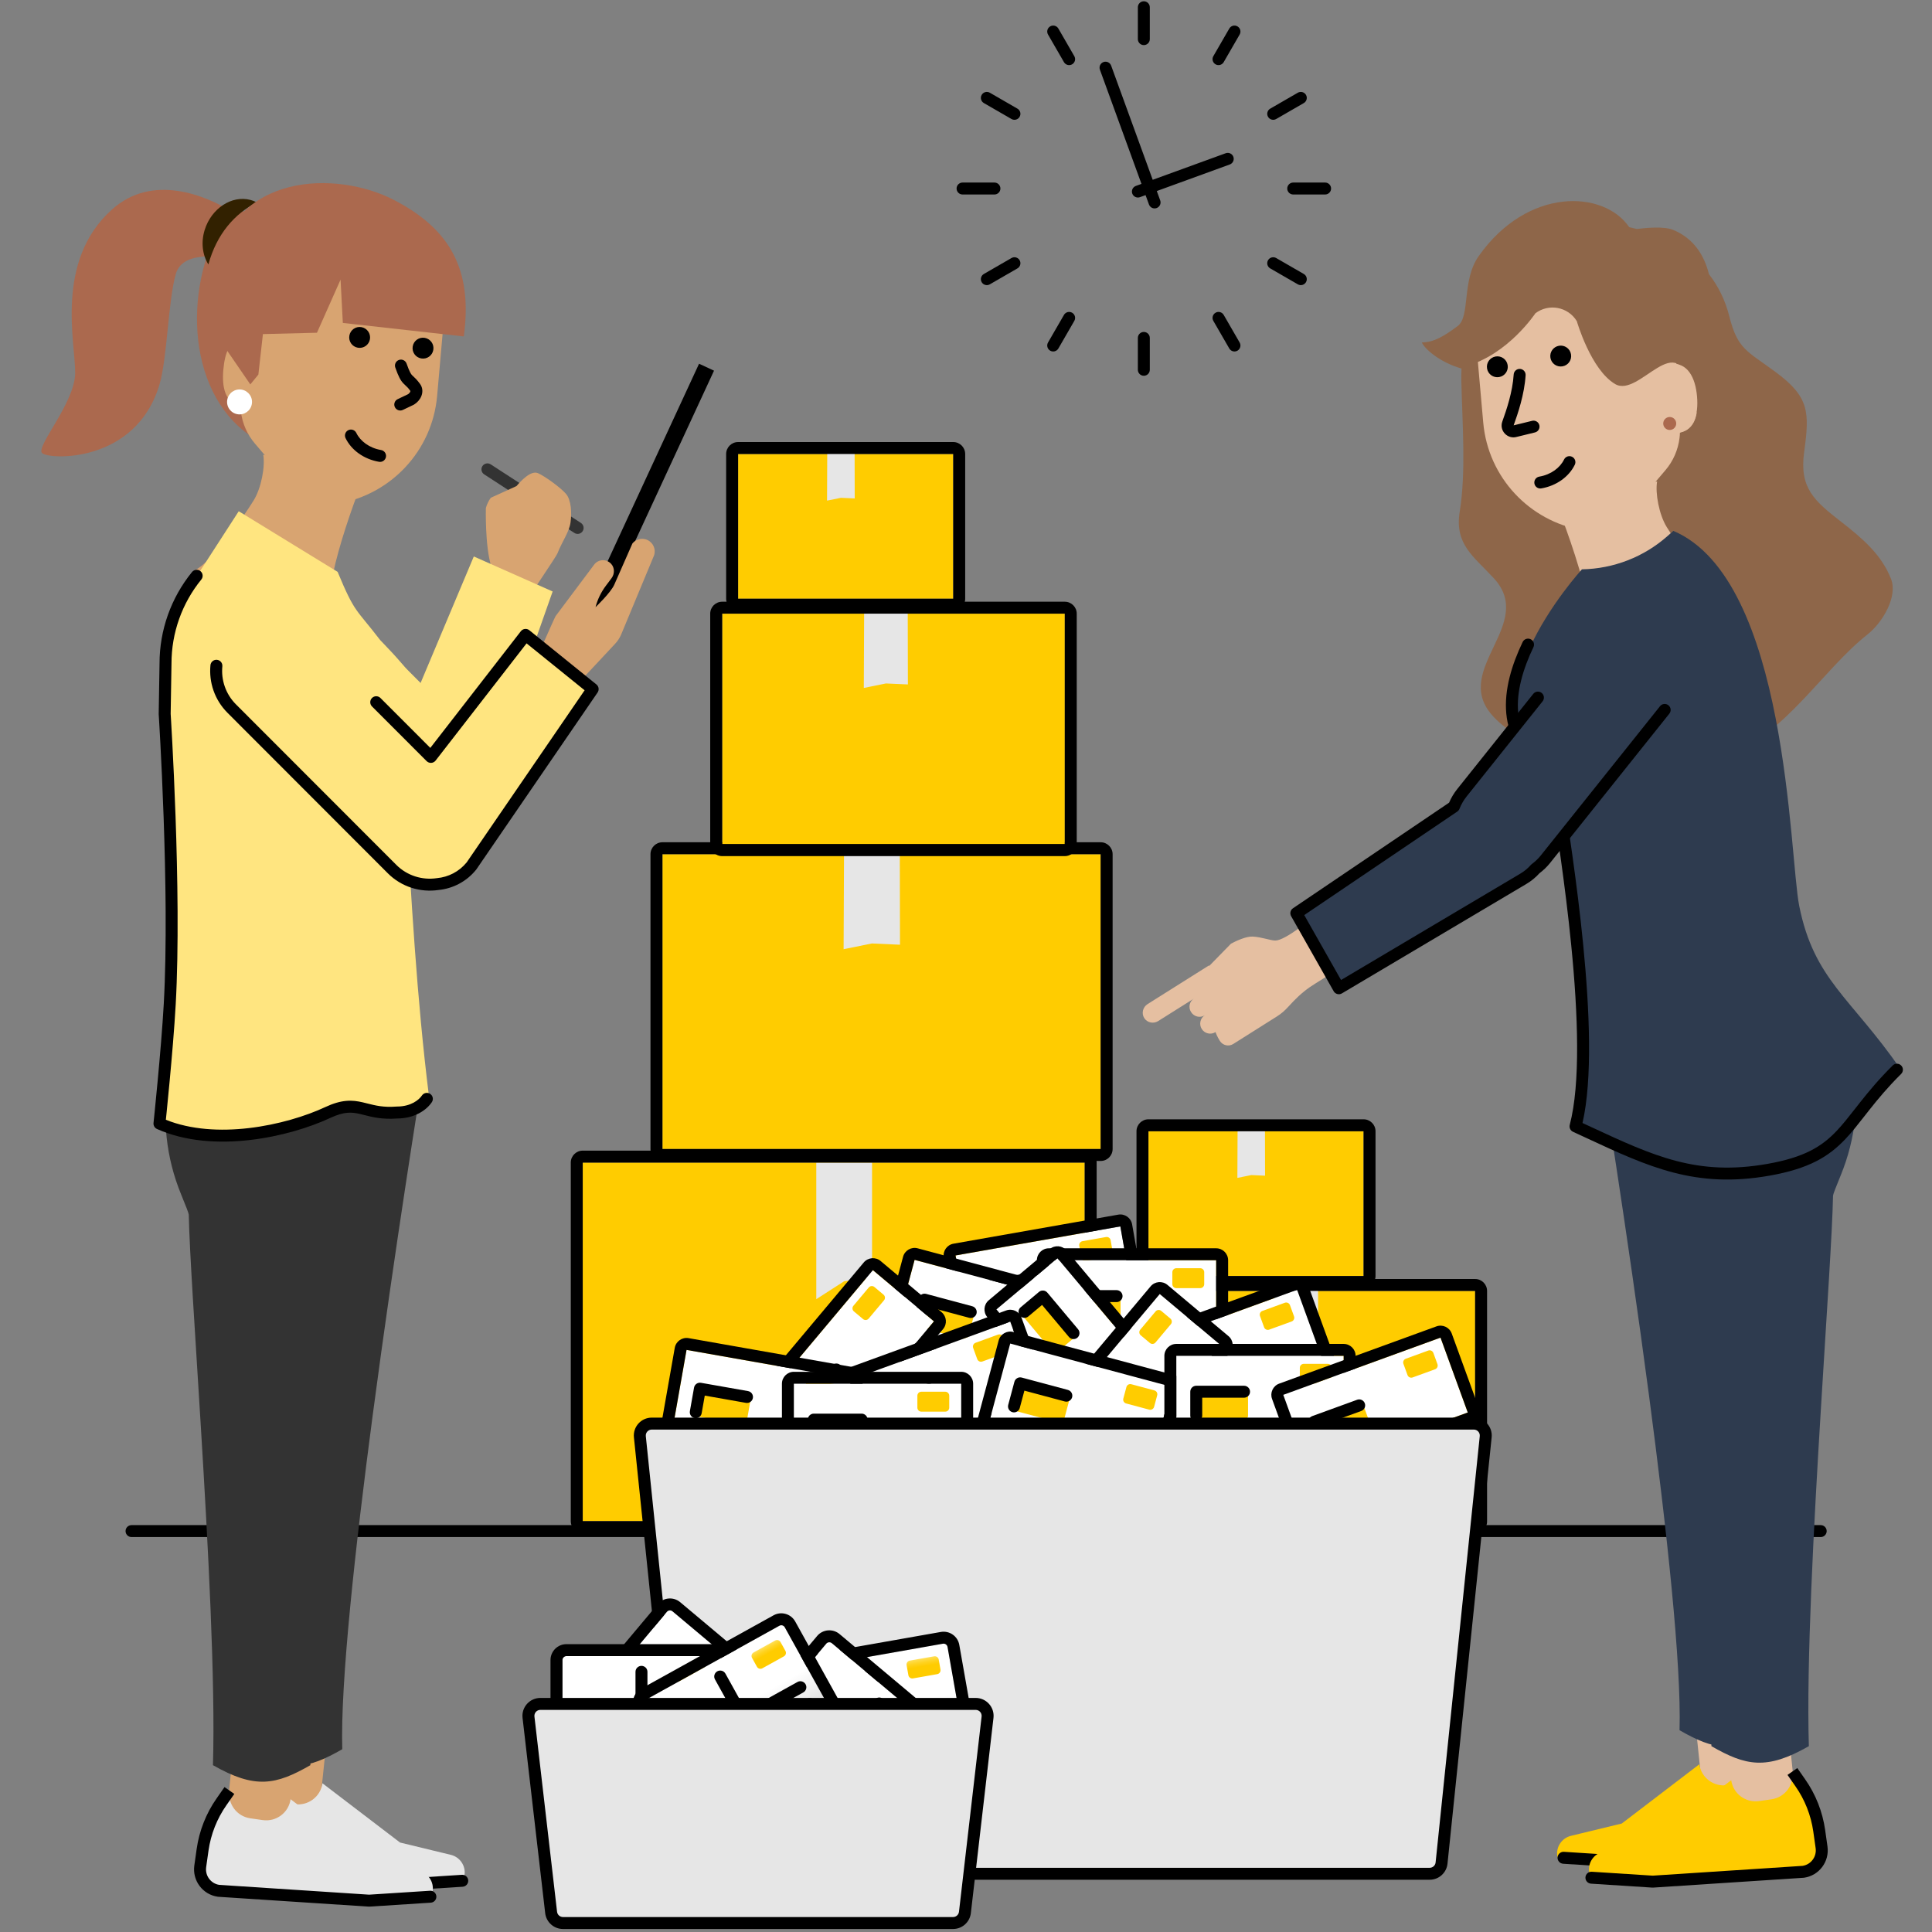 <svg width="451" height="451" viewBox="0 0 451 451" fill="none" xmlns="http://www.w3.org/2000/svg">
<rect x="0" y="0" width="451" height="451" fill="#808080" stroke="none"/>
<path fill-rule="evenodd" clip-rule="evenodd" d="M29.311 357.413C29.311 356.642 29.936 356.018 30.706 356.018H425.02C425.791 356.018 426.415 356.642 426.415 357.413C426.415 358.183 425.791 358.808 425.02 358.808H30.706C29.936 358.808 29.311 358.183 29.311 357.413Z" fill="black"/>
<path d="M136.031 271.391H253.209V355.089H136.031L136.031 271.391Z" fill="#FFCC00"/>
<path d="M203.57 271.424H190.55V303.277L197.06 299.086L203.57 298.248V271.424Z" fill="#E6E6E6"/>
<path fill-rule="evenodd" clip-rule="evenodd" d="M133.241 271.39C133.241 269.849 134.49 268.6 136.03 268.6H253.209C254.75 268.6 255.999 269.849 255.999 271.39V355.088C255.999 356.629 254.75 357.878 253.209 357.878H136.03C134.49 357.878 133.241 356.629 133.241 355.088L133.241 271.39ZM136.03 271.39L136.03 355.088H253.209V271.39H136.03Z" fill="black"/>
<path d="M154.637 199.404L256.935 199.404V268.223H154.637V199.404Z" fill="#FFCC00"/>
<path d="M210.045 199.145H197.025L196.928 221.58L203.535 220.241L210.094 220.531L210.045 199.145Z" fill="#E6E6E6"/>
<path fill-rule="evenodd" clip-rule="evenodd" d="M151.847 199.405C151.847 197.864 153.096 196.615 154.637 196.615L256.935 196.615C258.476 196.615 259.725 197.864 259.725 199.405V268.224C259.725 269.765 258.476 271.014 256.935 271.014H154.637C153.096 271.014 151.847 269.765 151.847 268.224L151.847 199.405ZM154.637 199.405V268.224H256.935V199.405L154.637 199.405Z" fill="black"/>
<path d="M268.088 264.076H318.308V297.86H268.088V264.076Z" fill="#FFCC00"/>
<path d="M295.288 263.949H288.897L288.849 274.963L292.093 274.306L295.312 274.448L295.288 263.949Z" fill="#E6E6E6"/>
<path fill-rule="evenodd" clip-rule="evenodd" d="M265.299 264.077C265.299 262.536 266.548 261.287 268.088 261.287H318.308C319.849 261.287 321.098 262.536 321.098 264.077V297.861C321.098 299.402 319.849 300.651 318.308 300.651H268.088C266.548 300.651 265.299 299.402 265.299 297.861V264.077ZM268.088 264.077V297.861H318.308V264.077H268.088Z" fill="black"/>
<path d="M172.3 105.979L222.519 105.979V139.762H172.3V105.979Z" fill="#FFCC00"/>
<path d="M199.5 105.852H193.108L193.061 116.865L196.304 116.208L199.524 116.35L199.5 105.852Z" fill="#E6E6E6"/>
<path fill-rule="evenodd" clip-rule="evenodd" d="M169.51 105.979C169.51 104.439 170.759 103.189 172.3 103.189L222.519 103.189C224.06 103.189 225.309 104.439 225.309 105.979V139.763C225.309 141.304 224.06 142.553 222.519 142.553H172.3C170.759 142.553 169.51 141.304 169.51 139.763V105.979ZM172.3 105.979V139.763H222.519V105.979L172.3 105.979Z" fill="black"/>
<path d="M264.369 301.355H344.348V355.159H264.369V301.355Z" fill="#FFCC00"/>
<path d="M307.688 301.15H297.509L297.432 318.691L302.598 317.644L307.726 317.87L307.688 301.15Z" fill="#E6E6E6"/>
<path fill-rule="evenodd" clip-rule="evenodd" d="M261.579 301.354C261.579 299.814 262.828 298.564 264.369 298.564H344.347C345.888 298.564 347.137 299.814 347.137 301.354V355.158C347.137 356.699 345.888 357.948 344.347 357.948H264.369C262.828 357.948 261.579 356.699 261.579 355.158V301.354ZM264.369 301.354V355.158H344.347V301.354H264.369Z" fill="black"/>
<path d="M168.58 143.254L248.559 143.254V197.058H168.58V143.254Z" fill="#FFCC00"/>
<path d="M211.899 143.051H201.72L201.644 160.591L206.81 159.545L211.937 159.771L211.899 143.051Z" fill="#E6E6E6"/>
<path fill-rule="evenodd" clip-rule="evenodd" d="M165.79 143.255C165.79 141.714 167.039 140.465 168.58 140.465L248.559 140.465C250.1 140.465 251.349 141.714 251.349 143.255V197.059C251.349 198.6 250.1 199.849 248.559 199.849H168.58C167.039 199.849 165.79 198.6 165.79 197.059V143.255ZM168.58 143.255V197.059H248.559V143.255L168.58 143.255Z" fill="black"/>
<path d="M223.062 293.072L261.528 286.29L264.758 304.607L226.292 311.389L223.062 293.072Z" fill="white"/>
<path d="M251.938 290.814C251.848 290.308 252.186 289.826 252.692 289.737L258.187 288.768C258.693 288.679 259.175 289.017 259.264 289.522L259.749 292.27C259.838 292.776 259.5 293.258 258.995 293.347L253.499 294.316C252.994 294.405 252.511 294.068 252.422 293.562L251.938 290.814Z" fill="#FFCC00"/>
<path d="M229.256 301.424C229.167 300.918 229.505 300.436 230.01 300.346L240.085 298.57C240.591 298.481 241.073 298.818 241.162 299.324L241.97 303.904C242.059 304.409 241.721 304.892 241.215 304.981L231.141 306.757C230.635 306.847 230.153 306.509 230.063 306.003L229.256 301.424Z" fill="#FFCC00"/>
<path fill-rule="evenodd" clip-rule="evenodd" d="M227.721 300.749C227.587 299.99 228.094 299.267 228.852 299.133L239.843 297.195C240.601 297.061 241.325 297.568 241.459 298.326C241.592 299.085 241.086 299.809 240.327 299.942L230.71 301.638L231.437 305.759C231.571 306.518 231.064 307.242 230.306 307.375C229.547 307.509 228.823 307.003 228.69 306.244L227.721 300.749Z" fill="black"/>
<path fill-rule="evenodd" clip-rule="evenodd" d="M220.314 293.556C220.047 292.039 221.06 290.592 222.578 290.324L261.044 283.542C262.561 283.274 264.008 284.287 264.276 285.805L267.505 304.122C267.773 305.639 266.76 307.086 265.242 307.354L226.776 314.136C225.259 314.404 223.812 313.391 223.544 311.873L220.314 293.556ZM223.062 293.072L226.292 311.389L264.758 304.606L261.528 286.289L223.062 293.072Z" fill="black"/>
<path d="M244.839 294.188H283.898V312.787H244.839V294.188Z" fill="white"/>
<path d="M273.668 296.979C273.668 296.465 274.084 296.049 274.598 296.049H280.178C280.691 296.049 281.108 296.465 281.108 296.979V299.769C281.108 300.282 280.691 300.699 280.178 300.699H274.598C274.084 300.699 273.668 300.282 273.668 299.769L273.668 296.979Z" fill="#FFCC00"/>
<path d="M249.488 303.489C249.488 302.975 249.904 302.559 250.418 302.559H260.648C261.161 302.559 261.578 302.975 261.578 303.489V308.139C261.578 308.652 261.161 309.068 260.648 309.068H250.418C249.904 309.068 249.488 308.652 249.488 308.139L249.488 303.489Z" fill="#FFCC00"/>
<path fill-rule="evenodd" clip-rule="evenodd" d="M248.093 302.559C248.093 301.789 248.718 301.164 249.488 301.164H260.648C261.418 301.164 262.043 301.789 262.043 302.559C262.043 303.329 261.418 303.954 260.648 303.954H250.883V308.139C250.883 308.909 250.258 309.534 249.488 309.534C248.718 309.534 248.093 308.909 248.093 308.139V302.559Z" fill="black"/>
<path fill-rule="evenodd" clip-rule="evenodd" d="M242.049 294.188C242.049 292.648 243.298 291.398 244.839 291.398H283.898C285.439 291.398 286.688 292.648 286.688 294.188V312.788C286.688 314.329 285.439 315.578 283.898 315.578H244.839C243.298 315.578 242.049 314.329 242.049 312.788V294.188ZM244.839 294.188V312.788H283.898V294.188H244.839Z" fill="black"/>
<path d="M213.502 294.1L251.231 304.209L246.417 322.175L208.688 312.066L213.502 294.1Z" fill="white"/>
<path d="M240.627 304.256C240.76 303.76 241.27 303.465 241.766 303.598L247.156 305.042C247.652 305.175 247.946 305.685 247.813 306.181L247.091 308.876C246.958 309.372 246.448 309.667 245.952 309.534L240.563 308.09C240.066 307.957 239.772 307.447 239.905 306.951L240.627 304.256Z" fill="#FFCC00"/>
<path d="M215.586 304.287C215.719 303.791 216.229 303.496 216.725 303.629L226.607 306.277C227.103 306.41 227.397 306.92 227.264 307.416L226.061 311.908C225.928 312.404 225.418 312.698 224.922 312.565L215.041 309.917C214.544 309.785 214.25 309.275 214.383 308.778L215.586 304.287Z" fill="#FFCC00"/>
<path fill-rule="evenodd" clip-rule="evenodd" d="M214.48 303.027C214.679 302.283 215.444 301.841 216.188 302.041L226.968 304.929C227.712 305.129 228.154 305.893 227.954 306.638C227.755 307.382 226.99 307.823 226.246 307.624L216.814 305.097L215.731 309.139C215.531 309.883 214.766 310.325 214.022 310.125C213.278 309.926 212.836 309.161 213.036 308.417L214.48 303.027Z" fill="black"/>
<path fill-rule="evenodd" clip-rule="evenodd" d="M210.808 293.378C211.206 291.89 212.736 291.007 214.224 291.406L251.953 301.515C253.441 301.914 254.325 303.444 253.926 304.932L249.112 322.898C248.713 324.386 247.183 325.27 245.695 324.871L207.966 314.761C206.478 314.363 205.595 312.833 205.994 311.344L210.808 293.378ZM213.502 294.101L208.688 312.067L246.417 322.176L251.231 304.21L213.502 294.101Z" fill="black"/>
<path d="M178.663 326.42L203.769 296.499L218.018 308.454L192.911 338.376L178.663 326.42Z" fill="white"/>
<path d="M199.331 306.129C198.937 305.799 198.886 305.212 199.216 304.819L202.803 300.544C203.133 300.151 203.719 300.1 204.113 300.43L206.25 302.223C206.644 302.553 206.695 303.14 206.365 303.533L202.778 307.808C202.448 308.201 201.861 308.253 201.468 307.922L199.331 306.129Z" fill="#FFCC00"/>
<path d="M188.775 328.836C188.382 328.506 188.33 327.919 188.661 327.526L195.236 319.689C195.566 319.296 196.153 319.245 196.546 319.575L200.108 322.564C200.502 322.894 200.553 323.48 200.223 323.874L193.647 331.71C193.317 332.104 192.731 332.155 192.337 331.825L188.775 328.836Z" fill="#FFCC00"/>
<path fill-rule="evenodd" clip-rule="evenodd" d="M187.166 329.307C186.576 328.812 186.499 327.932 186.994 327.342L194.167 318.793C194.663 318.202 195.543 318.125 196.133 318.621C196.723 319.116 196.8 319.996 196.305 320.586L190.028 328.066L193.234 330.756C193.824 331.252 193.901 332.131 193.406 332.722C192.911 333.312 192.031 333.389 191.44 332.894L187.166 329.307Z" fill="black"/>
<path fill-rule="evenodd" clip-rule="evenodd" d="M176.869 328.557C175.689 327.567 175.535 325.807 176.525 324.626L201.632 294.705C202.623 293.525 204.382 293.371 205.563 294.361L219.811 306.317C220.991 307.307 221.145 309.067 220.155 310.248L195.048 340.169C194.058 341.349 192.298 341.503 191.117 340.513L176.869 328.557ZM178.663 326.42L192.911 338.375L218.018 308.454L203.769 296.499L178.663 326.42Z" fill="black"/>
<path d="M246.85 293.709L271.957 323.63L257.709 335.586L232.602 305.665L246.85 293.709Z" fill="white"/>
<path d="M263.244 317.588C263.638 317.258 264.224 317.309 264.554 317.703L268.141 321.977C268.471 322.371 268.42 322.957 268.027 323.287L265.889 325.081C265.496 325.411 264.909 325.359 264.579 324.966L260.992 320.692C260.662 320.298 260.714 319.712 261.107 319.381L263.244 317.588Z" fill="#FFCC00"/>
<path d="M242.715 303.25C243.108 302.92 243.695 302.971 244.025 303.365L250.6 311.201C250.931 311.595 250.879 312.181 250.486 312.511L246.924 315.5C246.53 315.831 245.944 315.779 245.614 315.386L239.038 307.549C238.708 307.156 238.759 306.569 239.153 306.239L242.715 303.25Z" fill="#FFCC00"/>
<path fill-rule="evenodd" clip-rule="evenodd" d="M242.531 301.584C243.121 301.089 244.001 301.166 244.496 301.756L251.669 310.305C252.164 310.895 252.087 311.775 251.497 312.27C250.907 312.766 250.027 312.689 249.532 312.098L243.255 304.618L240.049 307.308C239.459 307.803 238.579 307.726 238.084 307.136C237.589 306.546 237.666 305.666 238.256 305.171L242.531 301.584Z" fill="black"/>
<path fill-rule="evenodd" clip-rule="evenodd" d="M245.057 291.573C246.237 290.582 247.997 290.736 248.988 291.917L274.094 321.838C275.085 323.018 274.931 324.778 273.751 325.768L259.502 337.724C258.322 338.714 256.562 338.56 255.572 337.38L230.465 307.459C229.474 306.279 229.628 304.519 230.809 303.528L245.057 291.573ZM246.85 293.71L232.602 305.666L257.709 335.587L271.957 323.631L246.85 293.71Z" fill="black"/>
<path d="M199.127 321.889L235.831 308.53L242.192 326.008L205.488 339.367L199.127 321.889Z" fill="white"/>
<path d="M227.171 314.649C226.996 314.167 227.245 313.633 227.727 313.457L232.971 311.549C233.453 311.373 233.987 311.622 234.163 312.105L235.117 314.726C235.293 315.209 235.044 315.743 234.561 315.918L229.318 317.827C228.835 318.002 228.301 317.754 228.126 317.271L227.171 314.649Z" fill="#FFCC00"/>
<path d="M206.676 329.036C206.501 328.553 206.749 328.02 207.232 327.844L216.845 324.345C217.328 324.17 217.861 324.418 218.037 324.901L219.627 329.271C219.803 329.753 219.554 330.287 219.072 330.463L209.459 333.961C208.976 334.137 208.442 333.888 208.267 333.406L206.676 329.036Z" fill="#FFCC00"/>
<path fill-rule="evenodd" clip-rule="evenodd" d="M205.048 328.639C204.784 327.915 205.157 327.115 205.881 326.851L216.368 323.034C217.092 322.771 217.893 323.144 218.156 323.868C218.42 324.592 218.046 325.392 217.322 325.656L208.146 328.996L209.578 332.928C209.841 333.652 209.468 334.453 208.744 334.716C208.02 334.98 207.219 334.606 206.956 333.882L205.048 328.639Z" fill="black"/>
<path fill-rule="evenodd" clip-rule="evenodd" d="M196.505 322.842C195.978 321.394 196.725 319.793 198.172 319.266L234.876 305.907C236.324 305.38 237.925 306.127 238.452 307.575L244.814 325.053C245.341 326.501 244.594 328.102 243.146 328.629L206.442 341.988C204.994 342.515 203.393 341.768 202.866 340.32L196.505 322.842ZM199.127 321.888L205.488 339.366L242.192 326.007L235.831 308.529L199.127 321.888Z" fill="black"/>
<path d="M266.086 314.449L302.79 301.09L309.151 318.568L272.447 331.927L266.086 314.449Z" fill="white"/>
<path d="M294.13 307.21C293.955 306.727 294.204 306.194 294.686 306.018L299.93 304.109C300.412 303.934 300.946 304.183 301.122 304.665L302.076 307.287C302.251 307.77 302.003 308.303 301.52 308.479L296.277 310.387C295.794 310.563 295.26 310.314 295.085 309.832L294.13 307.21Z" fill="#FFCC00"/>
<path d="M273.635 321.597C273.46 321.114 273.708 320.58 274.191 320.405L283.804 316.906C284.287 316.73 284.82 316.979 284.996 317.462L286.586 321.831C286.762 322.314 286.513 322.847 286.031 323.023L276.418 326.522C275.935 326.698 275.401 326.449 275.226 325.966L273.635 321.597Z" fill="#FFCC00"/>
<path fill-rule="evenodd" clip-rule="evenodd" d="M272.007 321.201C271.743 320.478 272.116 319.677 272.84 319.414L283.327 315.597C284.051 315.333 284.852 315.706 285.115 316.43C285.379 317.154 285.005 317.955 284.281 318.218L275.105 321.558L276.537 325.491C276.8 326.215 276.427 327.015 275.703 327.279C274.979 327.542 274.178 327.169 273.915 326.445L272.007 321.201Z" fill="black"/>
<path fill-rule="evenodd" clip-rule="evenodd" d="M263.464 315.403C262.937 313.955 263.684 312.354 265.132 311.827L301.835 298.468C303.283 297.941 304.884 298.687 305.411 300.135L311.773 317.613C312.3 319.061 311.553 320.662 310.105 321.189L273.401 334.548C271.954 335.075 270.353 334.329 269.826 332.881L263.464 315.403ZM266.086 314.449L272.447 331.927L309.151 318.568L302.79 301.09L266.086 314.449Z" fill="black"/>
<path d="M245.621 332L270.728 302.079L284.977 314.034L259.87 343.956L245.621 332Z" fill="white"/>
<path d="M266.289 311.709C265.896 311.379 265.845 310.792 266.175 310.399L269.762 306.124C270.092 305.731 270.678 305.68 271.072 306.01L273.209 307.803C273.602 308.133 273.654 308.72 273.324 309.113L269.737 313.388C269.407 313.781 268.82 313.833 268.427 313.502L266.289 311.709Z" fill="#FFCC00"/>
<path d="M255.734 334.416C255.341 334.086 255.289 333.499 255.619 333.106L262.195 325.269C262.525 324.876 263.112 324.825 263.505 325.155L267.067 328.144C267.461 328.474 267.512 329.06 267.182 329.454L260.606 337.29C260.276 337.684 259.69 337.735 259.296 337.405L255.734 334.416Z" fill="#FFCC00"/>
<path fill-rule="evenodd" clip-rule="evenodd" d="M254.125 334.887C253.535 334.392 253.458 333.512 253.953 332.922L261.126 324.373C261.622 323.783 262.502 323.706 263.092 324.201C263.682 324.696 263.759 325.576 263.264 326.166L256.987 333.646L260.193 336.336C260.783 336.832 260.86 337.711 260.365 338.302C259.869 338.892 258.99 338.969 258.399 338.474L254.125 334.887Z" fill="black"/>
<path fill-rule="evenodd" clip-rule="evenodd" d="M243.828 334.137C242.648 333.147 242.494 331.387 243.484 330.207L268.591 300.285C269.582 299.105 271.341 298.951 272.522 299.941L286.77 311.897C287.95 312.888 288.104 314.647 287.114 315.828L262.007 345.749C261.016 346.929 259.257 347.083 258.076 346.093L243.828 334.137ZM245.621 332L259.87 343.956L284.977 314.034L270.728 302.079L245.621 332Z" fill="black"/>
<path d="M160.263 315.119L198.729 321.902L195.499 340.219L157.033 333.436L160.263 315.119Z" fill="white"/>
<path d="M188.169 322.873C188.258 322.367 188.741 322.029 189.246 322.119L194.742 323.087C195.247 323.177 195.585 323.659 195.496 324.165L195.011 326.912C194.922 327.418 194.44 327.756 193.934 327.667L188.439 326.698C187.933 326.609 187.595 326.126 187.685 325.62L188.169 322.873Z" fill="#FFCC00"/>
<path d="M163.227 325.086C163.316 324.58 163.798 324.242 164.304 324.331L174.378 326.108C174.884 326.197 175.222 326.679 175.133 327.185L174.325 331.764C174.236 332.27 173.754 332.608 173.248 332.519L163.173 330.742C162.668 330.653 162.33 330.171 162.419 329.665L163.227 325.086Z" fill="#FFCC00"/>
<path fill-rule="evenodd" clip-rule="evenodd" d="M162.014 323.927C162.148 323.168 162.872 322.661 163.63 322.795L174.621 324.733C175.379 324.867 175.886 325.59 175.752 326.349C175.618 327.108 174.895 327.614 174.136 327.48L164.52 325.785L163.793 329.906C163.659 330.665 162.936 331.171 162.177 331.038C161.418 330.904 160.912 330.18 161.045 329.422L162.014 323.927Z" fill="black"/>
<path fill-rule="evenodd" clip-rule="evenodd" d="M157.515 314.634C157.783 313.117 159.23 312.104 160.747 312.371L199.213 319.154C200.731 319.421 201.744 320.868 201.476 322.386L198.246 340.703C197.979 342.22 196.532 343.234 195.014 342.966L156.548 336.183C155.031 335.916 154.018 334.469 154.285 332.951L157.515 314.634ZM160.263 315.119L157.033 333.436L195.499 340.218L198.729 321.901L160.263 315.119Z" fill="black"/>
<path d="M235.822 313.631L273.55 323.74L268.736 341.706L231.008 331.597L235.822 313.631Z" fill="white"/>
<path d="M262.947 323.787C263.079 323.291 263.589 322.996 264.086 323.129L269.475 324.574C269.971 324.706 270.266 325.216 270.133 325.713L269.411 328.407C269.278 328.904 268.768 329.198 268.272 329.065L262.882 327.621C262.386 327.488 262.092 326.978 262.224 326.482L262.947 323.787Z" fill="#FFCC00"/>
<path d="M237.906 323.818C238.039 323.322 238.549 323.028 239.045 323.161L248.926 325.808C249.422 325.941 249.717 326.451 249.584 326.947L248.38 331.439C248.247 331.935 247.737 332.229 247.241 332.096L237.36 329.449C236.864 329.316 236.57 328.806 236.702 328.31L237.906 323.818Z" fill="#FFCC00"/>
<path fill-rule="evenodd" clip-rule="evenodd" d="M236.799 322.558C236.999 321.814 237.764 321.373 238.508 321.572L249.287 324.46C250.032 324.66 250.473 325.425 250.274 326.169C250.074 326.913 249.309 327.355 248.565 327.155L239.133 324.628L238.05 328.67C237.851 329.414 237.086 329.856 236.342 329.657C235.597 329.457 235.156 328.692 235.355 327.948L236.799 322.558Z" fill="black"/>
<path fill-rule="evenodd" clip-rule="evenodd" d="M233.127 312.91C233.526 311.421 235.056 310.538 236.544 310.937L274.273 321.046C275.761 321.445 276.644 322.975 276.245 324.463L271.431 342.429C271.033 343.918 269.503 344.801 268.014 344.402L230.286 334.293C228.798 333.894 227.914 332.364 228.313 330.876L233.127 312.91ZM235.822 313.632L231.008 331.598L268.736 341.707L273.55 323.741L235.822 313.632Z" fill="black"/>
<path d="M185.32 323.018H224.379V341.617H185.32V323.018Z" fill="white"/>
<path d="M214.149 325.809C214.149 325.295 214.565 324.879 215.079 324.879H220.659C221.172 324.879 221.589 325.295 221.589 325.809V328.599C221.589 329.112 221.172 329.529 220.659 329.529H215.079C214.565 329.529 214.149 329.112 214.149 328.599L214.149 325.809Z" fill="#FFCC00"/>
<path d="M189.969 332.319C189.969 331.805 190.386 331.389 190.899 331.389H201.129C201.643 331.389 202.059 331.805 202.059 332.319V336.969C202.059 337.482 201.643 337.899 201.129 337.899H190.899C190.386 337.899 189.969 337.482 189.969 336.969L189.969 332.319Z" fill="#FFCC00"/>
<path fill-rule="evenodd" clip-rule="evenodd" d="M188.574 331.389C188.574 330.619 189.199 329.994 189.969 329.994H201.129C201.9 329.994 202.524 330.619 202.524 331.389C202.524 332.16 201.9 332.784 201.129 332.784H191.364V336.969C191.364 337.739 190.74 338.364 189.969 338.364C189.199 338.364 188.574 337.739 188.574 336.969V331.389Z" fill="black"/>
<path fill-rule="evenodd" clip-rule="evenodd" d="M182.53 323.018C182.53 321.478 183.779 320.229 185.32 320.229H224.379C225.92 320.229 227.169 321.478 227.169 323.018V341.618C227.169 343.159 225.92 344.408 224.379 344.408H185.32C183.779 344.408 182.53 343.159 182.53 341.618V323.018ZM185.32 323.018V341.618H224.379V323.018H185.32Z" fill="black"/>
<path d="M274.598 316.508H313.658V335.108H274.598V316.508Z" fill="white"/>
<path d="M303.427 319.299C303.427 318.786 303.844 318.369 304.357 318.369H309.937C310.451 318.369 310.867 318.786 310.867 319.299V322.089C310.867 322.603 310.451 323.019 309.937 323.019H304.357C303.844 323.019 303.427 322.603 303.427 322.089L303.427 319.299Z" fill="#FFCC00"/>
<path d="M279.248 325.809C279.248 325.295 279.664 324.879 280.178 324.879H290.408C290.921 324.879 291.338 325.295 291.338 325.809V330.459C291.338 330.972 290.921 331.389 290.408 331.389H280.178C279.664 331.389 279.248 330.972 279.248 330.459L279.248 325.809Z" fill="#FFCC00"/>
<path fill-rule="evenodd" clip-rule="evenodd" d="M277.853 324.879C277.853 324.109 278.477 323.484 279.248 323.484H290.408C291.178 323.484 291.803 324.109 291.803 324.879C291.803 325.65 291.178 326.274 290.408 326.274H280.643V330.459C280.643 331.23 280.018 331.854 279.248 331.854C278.477 331.854 277.853 331.23 277.853 330.459V324.879Z" fill="black"/>
<path fill-rule="evenodd" clip-rule="evenodd" d="M271.808 316.509C271.808 314.968 273.057 313.719 274.598 313.719H313.658C315.199 313.719 316.448 314.968 316.448 316.509V335.108C316.448 336.649 315.199 337.898 313.658 337.898H274.598C273.057 337.898 271.808 336.649 271.808 335.108V316.509ZM274.598 316.509V335.108H313.658V316.509H274.598Z" fill="black"/>
<path d="M299.565 325.609L336.269 312.25L342.63 329.728L305.927 343.087L299.565 325.609Z" fill="white"/>
<path d="M327.61 318.37C327.434 317.887 327.683 317.354 328.166 317.178L333.409 315.27C333.892 315.094 334.425 315.343 334.601 315.825L335.555 318.447C335.731 318.93 335.482 319.463 334.999 319.639L329.756 321.548C329.273 321.723 328.74 321.474 328.564 320.992L327.61 318.37Z" fill="#FFCC00"/>
<path d="M307.115 332.757C306.939 332.274 307.188 331.74 307.671 331.565L317.284 328.066C317.766 327.89 318.3 328.139 318.475 328.622L320.066 332.991C320.242 333.474 319.993 334.008 319.51 334.183L309.897 337.682C309.414 337.858 308.881 337.609 308.705 337.126L307.115 332.757Z" fill="#FFCC00"/>
<path fill-rule="evenodd" clip-rule="evenodd" d="M305.486 332.36C305.223 331.636 305.596 330.835 306.32 330.572L316.807 326.755C317.531 326.491 318.331 326.865 318.595 327.589C318.858 328.313 318.485 329.113 317.761 329.377L308.585 332.716L310.016 336.649C310.28 337.373 309.906 338.173 309.182 338.437C308.458 338.7 307.658 338.327 307.394 337.603L305.486 332.36Z" fill="black"/>
<path fill-rule="evenodd" clip-rule="evenodd" d="M296.944 326.563C296.417 325.115 297.163 323.514 298.611 322.987L335.315 309.628C336.763 309.101 338.364 309.848 338.891 311.296L345.252 328.774C345.779 330.222 345.033 331.823 343.585 332.35L306.881 345.709C305.433 346.236 303.832 345.489 303.305 344.041L296.944 326.563ZM299.565 325.609L305.927 343.087L342.631 329.728L336.269 312.25L299.565 325.609Z" fill="black"/>
<path fill-rule="evenodd" clip-rule="evenodd" d="M149.369 335.396C149.198 333.75 150.489 332.318 152.144 332.318H344.043C345.698 332.318 346.989 333.75 346.818 335.396L336.512 434.904C336.365 436.326 335.167 437.407 333.737 437.407H162.45C161.02 437.407 159.822 436.326 159.675 434.904L149.369 335.396Z" fill="#E6E6E6"/>
<path fill-rule="evenodd" clip-rule="evenodd" d="M147.981 335.54C147.726 333.071 149.662 330.924 152.144 330.924H344.043C346.525 330.924 348.462 333.071 348.206 335.54L337.9 435.048C337.679 437.181 335.882 438.802 333.737 438.802H162.45C160.306 438.802 158.508 437.181 158.287 435.048L147.981 335.54ZM152.144 333.714C151.317 333.714 150.671 334.43 150.756 335.252L161.062 434.761C161.136 435.472 161.735 436.012 162.45 436.012H333.737C334.452 436.012 335.051 435.472 335.125 434.761L345.431 335.252C345.516 334.43 344.871 333.714 344.043 333.714H152.144Z" fill="black"/>
<path d="M184.553 390.92C184.464 390.414 184.802 389.932 185.308 389.842L220.11 383.706C220.616 383.617 221.098 383.954 221.188 384.46L224.975 405.941C225.064 406.447 224.727 406.929 224.221 407.019L189.418 413.155C188.913 413.244 188.43 412.907 188.341 412.401L184.553 390.92Z" fill="url(#paint0_linear_2072_56740)"/>
<path d="M211.637 388.719C211.548 388.213 211.885 387.73 212.391 387.641L218.053 386.643C218.559 386.554 219.041 386.891 219.13 387.397L219.541 389.729C219.631 390.234 219.293 390.717 218.787 390.806L213.125 391.804C212.619 391.893 212.137 391.556 212.048 391.05L211.637 388.719Z" fill="url(#paint1_linear_2072_56740)"/>
<path fill-rule="evenodd" clip-rule="evenodd" d="M209.838 400.675C209.704 399.916 210.211 399.192 210.97 399.059L219.837 397.495C220.596 397.361 221.319 397.868 221.453 398.627C221.587 399.385 221.08 400.109 220.321 400.243L211.454 401.806C210.695 401.94 209.972 401.433 209.838 400.675Z" fill="black"/>
<path fill-rule="evenodd" clip-rule="evenodd" d="M210.62 405.108C210.486 404.349 210.992 403.626 211.751 403.492L220.618 401.929C221.377 401.795 222.101 402.301 222.234 403.06C222.368 403.819 221.862 404.542 221.103 404.676L212.236 406.24C211.477 406.373 210.753 405.867 210.62 405.108Z" fill="black"/>
<path fill-rule="evenodd" clip-rule="evenodd" d="M202.954 389.043C203.712 388.909 204.436 389.416 204.57 390.174L207.449 406.504C207.583 407.263 207.076 407.986 206.317 408.12C205.559 408.254 204.835 407.747 204.701 406.988L201.822 390.659C201.688 389.9 202.195 389.177 202.954 389.043Z" fill="black"/>
<path fill-rule="evenodd" clip-rule="evenodd" d="M184.823 387.094L219.626 380.958C221.649 380.601 223.578 381.952 223.935 383.975L227.723 405.456C228.08 407.479 226.729 409.409 224.705 409.766L189.903 415.902C187.88 416.259 185.95 414.908 185.593 412.885L181.806 391.404C181.449 389.38 182.8 387.451 184.823 387.094ZM185.308 389.842C184.802 389.931 184.464 390.413 184.553 390.919L188.341 412.4C188.43 412.906 188.912 413.244 189.418 413.155L224.221 407.018C224.727 406.929 225.064 406.446 224.975 405.941L221.188 384.46C221.098 383.954 220.616 383.616 220.11 383.705L185.308 389.842Z" fill="black"/>
<path d="M155.677 376.259C156.007 375.866 156.594 375.815 156.987 376.145L184.059 398.86C184.452 399.191 184.503 399.777 184.173 400.171L170.153 416.88C169.822 417.273 169.236 417.325 168.842 416.995L141.771 394.279C141.377 393.949 141.326 393.362 141.656 392.969L155.677 376.259Z" fill="url(#paint2_linear_2072_56740)"/>
<path d="M174.772 395.593C175.102 395.2 175.688 395.148 176.082 395.479L180.486 399.174C180.879 399.504 180.93 400.091 180.6 400.484L179.079 402.298C178.749 402.691 178.162 402.742 177.769 402.412L173.365 398.717C172.971 398.387 172.92 397.8 173.25 397.407L174.772 395.593Z" fill="url(#paint3_linear_2072_56740)"/>
<path fill-rule="evenodd" clip-rule="evenodd" d="M164.457 401.899C164.952 401.309 165.832 401.232 166.422 401.727L173.32 407.514C173.91 408.01 173.987 408.889 173.492 409.48C172.997 410.07 172.117 410.147 171.527 409.652L164.629 403.864C164.039 403.369 163.962 402.489 164.457 401.899Z" fill="black"/>
<path fill-rule="evenodd" clip-rule="evenodd" d="M161.563 405.348C162.058 404.758 162.938 404.681 163.529 405.176L170.426 410.964C171.016 411.459 171.093 412.339 170.598 412.929C170.103 413.519 169.223 413.596 168.633 413.101L161.735 407.313C161.145 406.818 161.068 405.938 161.563 405.348Z" fill="black"/>
<path fill-rule="evenodd" clip-rule="evenodd" d="M168.942 389.149C169.532 389.644 169.609 390.524 169.114 391.114L158.456 403.816C157.96 404.406 157.08 404.483 156.49 403.988C155.9 403.493 155.823 402.613 156.318 402.023L166.976 389.321C167.472 388.73 168.352 388.653 168.942 389.149Z" fill="black"/>
<path fill-rule="evenodd" clip-rule="evenodd" d="M158.781 374.008L185.852 396.724C187.426 398.045 187.631 400.391 186.311 401.965L172.29 418.674C170.969 420.248 168.623 420.453 167.049 419.133L139.978 396.417C138.404 395.096 138.198 392.75 139.519 391.176L153.54 374.467C154.86 372.893 157.207 372.688 158.781 374.008ZM156.987 376.146C156.594 375.815 156.007 375.867 155.677 376.26L141.656 392.969C141.326 393.363 141.377 393.949 141.771 394.28L168.842 416.995C169.236 417.326 169.823 417.274 170.153 416.881L184.173 400.172C184.504 399.778 184.452 399.191 184.059 398.861L156.987 376.146Z" fill="black"/>
<path d="M192.877 383.699C193.207 383.305 193.793 383.254 194.187 383.584L221.258 406.3C221.652 406.63 221.703 407.217 221.373 407.61L207.352 424.319C207.022 424.713 206.435 424.764 206.042 424.434L178.97 401.718C178.577 401.388 178.526 400.801 178.856 400.408L192.877 383.699Z" fill="url(#paint4_linear_2072_56740)"/>
<path d="M211.971 403.033C212.301 402.639 212.888 402.588 213.281 402.918L217.685 406.613C218.079 406.944 218.13 407.53 217.8 407.924L216.278 409.737C215.948 410.131 215.362 410.182 214.968 409.852L210.564 406.156C210.171 405.826 210.119 405.24 210.45 404.846L211.971 403.033Z" fill="url(#paint5_linear_2072_56740)"/>
<path fill-rule="evenodd" clip-rule="evenodd" d="M201.657 409.338C202.152 408.748 203.032 408.671 203.622 409.166L210.52 414.954C211.11 415.449 211.187 416.329 210.691 416.919C210.196 417.509 209.316 417.586 208.726 417.091L201.829 411.303C201.239 410.808 201.162 409.928 201.657 409.338Z" fill="black"/>
<path fill-rule="evenodd" clip-rule="evenodd" d="M198.763 412.787C199.258 412.197 200.138 412.12 200.728 412.615L207.626 418.403C208.216 418.898 208.293 419.778 207.798 420.368C207.302 420.959 206.422 421.036 205.832 420.54L198.935 414.753C198.345 414.257 198.268 413.378 198.763 412.787Z" fill="black"/>
<path fill-rule="evenodd" clip-rule="evenodd" d="M206.141 396.588C206.732 397.083 206.809 397.963 206.313 398.553L195.655 411.255C195.16 411.846 194.28 411.922 193.69 411.427C193.1 410.932 193.023 410.052 193.518 409.462L204.176 396.76C204.671 396.17 205.551 396.093 206.141 396.588Z" fill="black"/>
<path fill-rule="evenodd" clip-rule="evenodd" d="M195.98 381.448L223.052 404.164C224.626 405.484 224.831 407.831 223.51 409.404L209.49 426.114C208.169 427.687 205.823 427.893 204.249 426.572L177.177 403.856C175.603 402.536 175.398 400.189 176.719 398.616L190.739 381.906C192.06 380.332 194.406 380.127 195.98 381.448ZM194.187 383.585C193.793 383.255 193.207 383.306 192.877 383.7L178.856 400.409C178.526 400.802 178.577 401.389 178.971 401.719L206.042 424.435C206.436 424.765 207.022 424.714 207.352 424.32L221.373 407.611C221.703 407.218 221.652 406.631 221.258 406.301L194.187 383.585Z" fill="black"/>
<path d="M131.296 387.524C131.296 387.01 131.712 386.594 132.226 386.594H167.565C168.079 386.594 168.495 387.01 168.495 387.524V409.336C168.495 409.85 168.079 410.266 167.565 410.266H132.226C131.712 410.266 131.296 409.85 131.296 409.336V387.524Z" fill="url(#paint6_linear_2072_56740)"/>
<path d="M158.35 390.061C158.35 389.547 158.766 389.131 159.28 389.131H165.029C165.542 389.131 165.959 389.547 165.959 390.061V392.428C165.959 392.942 165.542 393.358 165.029 393.358H159.28C158.766 393.358 158.35 392.942 158.35 392.428L158.35 390.061Z" fill="url(#paint7_linear_2072_56740)"/>
<path fill-rule="evenodd" clip-rule="evenodd" d="M154.503 401.522C154.503 400.752 155.127 400.127 155.898 400.127H164.902C165.672 400.127 166.297 400.752 166.297 401.522C166.297 402.292 165.672 402.917 164.902 402.917H155.898C155.127 402.917 154.503 402.292 154.503 401.522Z" fill="black"/>
<path fill-rule="evenodd" clip-rule="evenodd" d="M154.503 406.024C154.503 405.253 155.127 404.629 155.898 404.629H164.902C165.672 404.629 166.297 405.253 166.297 406.024C166.297 406.794 165.672 407.419 164.902 407.419H155.898C155.127 407.419 154.503 406.794 154.503 406.024Z" fill="black"/>
<path fill-rule="evenodd" clip-rule="evenodd" d="M149.742 388.873C150.513 388.873 151.137 389.498 151.137 390.268V406.849C151.137 407.62 150.513 408.244 149.742 408.244C148.972 408.244 148.347 407.62 148.347 406.849V390.268C148.347 389.498 148.972 388.873 149.742 388.873Z" fill="black"/>
<path fill-rule="evenodd" clip-rule="evenodd" d="M132.226 383.805H167.565C169.619 383.805 171.285 385.47 171.285 387.525V409.337C171.285 411.391 169.619 413.057 167.565 413.057H132.226C130.171 413.057 128.506 411.391 128.506 409.337V387.525C128.506 385.47 130.171 383.805 132.226 383.805ZM132.226 386.595C131.712 386.595 131.296 387.011 131.296 387.525V409.337C131.296 409.851 131.712 410.267 132.226 410.267H167.565C168.079 410.267 168.495 409.851 168.495 409.337V387.525C168.495 387.011 168.079 386.595 167.565 386.595H132.226Z" fill="black"/>
<path d="M150.659 397.909C150.41 397.46 150.573 396.894 151.022 396.645L181.93 379.512C182.38 379.263 182.946 379.425 183.195 379.874L193.77 398.952C194.019 399.401 193.856 399.967 193.407 400.216L162.498 417.349C162.049 417.598 161.483 417.436 161.234 416.987L150.659 397.909Z" fill="url(#paint8_linear_2072_56740)"/>
<path d="M175.551 387.011C175.302 386.561 175.464 385.995 175.913 385.746L180.942 382.959C181.391 382.71 181.957 382.873 182.206 383.322L183.354 385.392C183.603 385.841 183.44 386.407 182.991 386.656L177.963 389.444C177.514 389.693 176.948 389.53 176.699 389.081L175.551 387.011Z" fill="url(#paint9_linear_2072_56740)"/>
<path fill-rule="evenodd" clip-rule="evenodd" d="M177.743 398.9C177.369 398.226 177.613 397.377 178.286 397.003L186.161 392.638C186.835 392.265 187.684 392.508 188.058 393.182C188.431 393.856 188.188 394.705 187.514 395.078L179.639 399.444C178.965 399.817 178.116 399.574 177.743 398.9Z" fill="black"/>
<path fill-rule="evenodd" clip-rule="evenodd" d="M179.925 402.837C179.552 402.163 179.795 401.314 180.469 400.941L188.344 396.576C189.018 396.202 189.867 396.446 190.241 397.119C190.614 397.793 190.371 398.642 189.697 399.016L181.822 403.381C181.148 403.755 180.299 403.511 179.925 402.837Z" fill="black"/>
<path fill-rule="evenodd" clip-rule="evenodd" d="M167.446 390.144C168.12 389.771 168.969 390.014 169.343 390.688L177.381 405.19C177.755 405.864 177.511 406.713 176.838 407.086C176.164 407.46 175.315 407.216 174.941 406.543L166.902 392.04C166.529 391.367 166.772 390.518 167.446 390.144Z" fill="black"/>
<path fill-rule="evenodd" clip-rule="evenodd" d="M149.67 394.204L180.578 377.071C182.375 376.075 184.639 376.725 185.635 378.522L196.21 397.599C197.206 399.396 196.557 401.66 194.76 402.656L163.851 419.789C162.054 420.785 159.79 420.136 158.794 418.339L148.219 399.261C147.223 397.464 147.873 395.2 149.67 394.204ZM151.022 396.645C150.573 396.894 150.411 397.46 150.66 397.909L161.234 416.986C161.483 417.436 162.05 417.598 162.499 417.349L193.407 400.216C193.857 399.967 194.019 399.401 193.77 398.952L183.195 379.874C182.946 379.425 182.38 379.263 181.931 379.512L151.022 396.645Z" fill="black"/>
<path fill-rule="evenodd" clip-rule="evenodd" d="M123.371 400.865C123.179 399.208 124.474 397.754 126.142 397.754H227.757C229.425 397.754 230.72 399.208 230.528 400.865L225.248 446.434C225.084 447.842 223.893 448.903 222.476 448.903H131.423C130.007 448.903 128.815 447.842 128.652 446.434L123.371 400.865Z" fill="#E6E6E6"/>
<path fill-rule="evenodd" clip-rule="evenodd" d="M121.985 401.026C121.697 398.541 123.64 396.359 126.143 396.359H227.757C230.259 396.359 232.202 398.541 231.914 401.026L226.633 446.595C226.389 448.706 224.601 450.299 222.476 450.299H131.423C129.298 450.299 127.511 448.706 127.266 446.595L121.985 401.026ZM126.143 399.149C125.309 399.149 124.661 399.876 124.757 400.705L130.038 446.274C130.119 446.978 130.715 447.509 131.423 447.509H222.476C223.185 447.509 223.78 446.978 223.862 446.274L229.143 400.705C229.239 399.876 228.591 399.149 227.757 399.149H126.143Z" fill="black"/>
<path fill-rule="evenodd" clip-rule="evenodd" d="M267.012 0.299C267.783 0.299 268.407 0.923 268.407 1.694V9.134C268.407 9.904 267.783 10.529 267.012 10.529C266.242 10.529 265.617 9.904 265.617 9.134V1.694C265.617 0.923 266.242 0.299 267.012 0.299ZM245.158 6.155C245.825 5.77 246.678 5.998 247.063 6.665L250.783 13.108C251.168 13.776 250.94 14.629 250.273 15.014C249.605 15.399 248.752 15.171 248.367 14.504L244.647 8.06C244.262 7.393 244.49 6.54 245.158 6.155ZM288.867 6.155C289.534 6.54 289.763 7.393 289.378 8.06L285.658 14.504C285.272 15.171 284.419 15.399 283.752 15.014C283.085 14.629 282.856 13.776 283.241 13.108L286.961 6.665C287.347 5.998 288.2 5.77 288.867 6.155ZM257.595 14.485C258.319 14.221 259.12 14.595 259.383 15.319L269.084 41.972L286.125 35.77C286.849 35.507 287.649 35.88 287.913 36.604C288.176 37.328 287.803 38.128 287.079 38.392L270.039 44.594L270.834 46.779C271.097 47.503 270.724 48.303 270 48.567C269.276 48.831 268.476 48.457 268.212 47.733L267.417 45.548L266.105 46.026C265.381 46.289 264.581 45.916 264.317 45.192C264.054 44.468 264.427 43.667 265.151 43.404L266.463 42.927L256.761 16.273C256.498 15.549 256.871 14.748 257.595 14.485ZM229.159 22.154C229.544 21.486 230.397 21.258 231.064 21.643L237.508 25.363C238.175 25.748 238.403 26.601 238.018 27.268C237.633 27.936 236.78 28.164 236.113 27.779L229.67 24.059C229.002 23.674 228.774 22.821 229.159 22.154ZM304.866 22.154C305.251 22.821 305.022 23.674 304.355 24.059L297.912 27.779C297.245 28.164 296.392 27.936 296.006 27.268C295.621 26.601 295.85 25.748 296.517 25.363L302.96 21.643C303.627 21.258 304.48 21.486 304.866 22.154ZM223.303 44.008C223.303 43.238 223.928 42.613 224.698 42.613H232.138C232.908 42.613 233.533 43.238 233.533 44.008C233.533 44.779 232.908 45.403 232.138 45.403H224.698C223.928 45.403 223.303 44.779 223.303 44.008ZM300.492 44.008C300.492 43.238 301.116 42.613 301.887 42.613H309.327C310.097 42.613 310.722 43.238 310.722 44.008C310.722 44.779 310.097 45.403 309.327 45.403H301.887C301.116 45.403 300.492 44.779 300.492 44.008ZM238.018 60.748C238.403 61.415 238.175 62.268 237.508 62.654L231.064 66.373C230.397 66.759 229.544 66.53 229.159 65.863C228.774 65.196 229.002 64.343 229.67 63.957L236.113 60.237C236.78 59.852 237.633 60.081 238.018 60.748ZM296.006 60.748C296.392 60.081 297.245 59.852 297.912 60.237L304.355 63.957C305.022 64.343 305.251 65.196 304.866 65.863C304.48 66.53 303.627 66.759 302.96 66.373L296.517 62.654C295.85 62.268 295.621 61.415 296.006 60.748ZM250.273 73.002C250.94 73.388 251.168 74.241 250.783 74.908L247.063 81.351C246.678 82.018 245.825 82.247 245.158 81.862C244.49 81.476 244.262 80.623 244.647 79.956L248.367 73.513C248.752 72.846 249.605 72.617 250.273 73.002ZM283.752 73.002C284.419 72.617 285.272 72.846 285.658 73.513L289.378 79.956C289.763 80.623 289.534 81.476 288.867 81.862C288.2 82.247 287.347 82.018 286.961 81.351L283.241 74.908C282.856 74.241 283.085 73.388 283.752 73.002ZM267.012 77.488C267.783 77.488 268.407 78.112 268.407 78.883V86.323C268.407 87.093 267.783 87.718 267.012 87.718C266.242 87.718 265.617 87.093 265.617 86.323V78.883C265.617 78.112 266.242 77.488 267.012 77.488Z" fill="black"/>
<path d="M76.594 402.82L62.257 401.328L60.083 422.223L74.42 423.715L76.594 402.82Z" fill="#D8A471"/>
<path d="M75.276 416.285L93.383 430.114L105.278 432.997C107.38 433.527 108.747 435.554 108.44 437.693L107.919 439.041L93.606 439.962L58.481 437.665C55.719 437.274 53.803 434.708 54.194 431.946L54.742 428.077C55.319 424.041 56.835 420.2 59.169 416.871L61.001 414.248C60.555 417.391 62.731 420.293 65.874 420.739L68.776 421.158C71.919 421.604 74.83 419.428 75.276 416.285Z" fill="#E6E6E6"/>
<path d="M62.229 219.779C82.233 219.779 98.452 233.645 98.452 250.757L98.368 252.98C98.387 252.989 92.202 291.026 86.976 330.559C82.912 361.314 79.433 392.971 79.898 408.334C71.891 412.928 67.037 413.998 57.151 408.334C57.737 388.934 56.017 356.934 54.315 329.183C52.985 307.384 51.664 288.217 51.506 279.819C51.497 279.522 50.809 277.745 49.739 275.151C42.615 257.862 46.001 238.016 58.425 224.048L62.229 219.779Z" fill="#333333"/>
<path fill-rule="evenodd" clip-rule="evenodd" d="M59.848 413.449L58.017 416.07C58.017 416.07 58.017 416.071 58.017 416.071C55.556 419.581 53.959 423.628 53.352 427.88L52.803 431.75C52.306 435.269 54.745 438.547 58.276 439.046C58.311 439.051 58.346 439.055 58.38 439.057L93.506 441.354C93.566 441.358 93.626 441.358 93.687 441.354L107.999 440.434C108.768 440.384 109.351 439.721 109.302 438.952C109.252 438.183 108.589 437.6 107.82 437.649L93.598 438.564L58.619 436.277C56.652 435.972 55.285 434.131 55.566 432.142C55.566 432.141 55.566 432.142 55.566 432.142L56.114 428.274C56.114 428.274 56.114 428.275 56.114 428.274C56.66 424.455 58.094 420.82 60.302 417.671L62.135 415.047L59.848 413.449Z" fill="black"/>
<path d="M69.154 406.539L54.817 405.047L52.643 425.942L66.98 427.434L69.154 406.539Z" fill="#D8A471"/>
<path d="M67.837 420.005L85.943 433.834L97.838 436.717C99.94 437.247 101.307 439.275 101 441.414L100.479 442.762L86.167 443.683L51.041 441.386C48.279 440.995 46.363 438.428 46.754 435.666L47.303 431.798C47.879 427.762 49.395 423.921 51.729 420.591L53.561 417.969C53.115 421.112 55.291 424.014 58.434 424.46L61.336 424.879C64.479 425.325 67.39 423.149 67.837 420.005Z" fill="#E6E6E6"/>
<path d="M54.789 223.5C74.793 223.5 91.012 237.366 91.012 254.478L90.928 256.7C90.947 256.71 84.762 294.746 79.536 334.28C75.472 365.035 71.994 396.691 72.459 412.055C64.451 416.649 59.597 417.718 49.711 412.055C50.297 392.655 48.577 360.654 46.875 332.904C45.545 311.105 44.224 291.938 44.066 283.54C44.057 283.242 43.369 281.466 42.299 278.871C35.175 261.583 38.561 241.737 50.985 227.769L54.789 223.5Z" fill="#333333"/>
<path fill-rule="evenodd" clip-rule="evenodd" d="M52.408 417.17L50.578 419.791C50.577 419.791 50.577 419.791 50.577 419.792C48.117 423.301 46.52 427.349 45.912 431.6L45.363 435.471C44.866 438.989 47.305 442.268 50.836 442.767C50.871 442.772 50.906 442.776 50.941 442.778L86.066 445.075C86.126 445.079 86.187 445.079 86.247 445.075L100.559 444.154C101.328 444.105 101.911 443.442 101.862 442.673C101.812 441.904 101.149 441.321 100.38 441.37L86.158 442.285L51.179 439.998C49.212 439.693 47.845 437.851 48.126 435.862C48.126 435.862 48.126 435.863 48.126 435.862L48.674 431.995C48.674 431.995 48.674 431.995 48.674 431.995C49.22 428.175 50.654 424.541 52.862 421.392L54.696 418.768L52.408 417.17Z" fill="black"/>
<path d="M17.546 87.164C17.669 80.254 12.66 60.995 26.121 48.92C35.658 40.355 48.077 45.652 54.468 49.574C58.703 48.697 64.794 50.517 71.791 50.891C84.634 51.588 94.373 64.477 93.55 79.696C92.727 94.915 81.434 108.458 68.809 105.987C47.32 101.791 42.374 77.887 48.302 59.857C45.084 59.95 41.95 60.852 41.052 63.914C39.268 70.011 39.049 83.467 37.282 89.577C31.846 108.355 11.215 107.324 9.803 105.743C8.379 104.18 17.423 94.074 17.546 87.164Z" fill="#AB694E"/>
<path d="M48.642 61.729C47.286 59.563 46.867 56.638 47.774 53.691C49.323 48.657 54.107 45.515 58.465 46.67C58.979 46.808 59.465 46.998 59.913 47.238C54.785 49.922 50.616 54.55 48.642 61.729Z" fill="#322100"/>
<path d="M56.22 96.032C56.17 95.617 56.132 95.195 56.122 94.768C52.595 94.043 51.764 90.506 52.134 86.322C52.478 82.388 53.6 79.186 56.914 78.76L57.339 72.281C57.91 61.494 67.319 53.332 78.086 54.286L86.102 54.991C96.655 55.926 104.448 65.233 103.512 75.786L102.041 92.43C100.896 105.355 91.147 115.44 78.943 117.547C74.853 118.251 70.684 116.667 67.994 113.501L59.551 103.598C57.701 101.449 56.561 98.812 56.22 96.032Z" fill="#D8A471"/>
<path d="M53.052 93.319C52.773 94.903 53.829 96.411 55.413 96.691C56.998 96.97 58.506 95.914 58.785 94.329C59.065 92.745 58.009 91.237 56.424 90.957C54.84 90.678 53.331 91.734 53.052 93.319Z" fill="white"/>
<path d="M59.201 116.833C60.992 113.957 61.937 108.863 61.449 106.171L85.592 110.098C84.229 112.473 74.206 139.111 77.782 142.556L74.685 145.768C65.245 155.549 55.107 153.063 49.046 140.898L45.231 133.237C49.734 131.208 57.156 120.127 59.201 116.833Z" fill="#D8A471"/>
<path d="M86.357 79.181C86.132 80.511 84.87 81.403 83.542 81.169C82.212 80.944 81.32 79.681 81.555 78.353C81.78 77.024 83.042 76.132 84.37 76.366C85.689 76.599 86.582 77.852 86.357 79.181Z" fill="black"/>
<path d="M101.147 81.685C100.922 83.015 99.66 83.907 98.332 83.672C97.003 83.448 96.111 82.185 96.345 80.857C96.57 79.528 97.832 78.636 99.16 78.87C100.488 79.104 101.381 80.357 101.147 81.685Z" fill="black"/>
<path fill-rule="evenodd" clip-rule="evenodd" d="M81.314 100.414C80.621 100.749 80.331 101.584 80.667 102.277C82.021 105.072 84.943 107.199 88.489 107.803C89.248 107.933 89.969 107.422 90.098 106.662C90.227 105.903 89.716 105.182 88.957 105.053C86.195 104.583 84.094 102.953 83.178 101.061C82.842 100.367 82.007 100.078 81.314 100.414Z" fill="black"/>
<path fill-rule="evenodd" clip-rule="evenodd" d="M93.132 84.025C93.858 83.769 94.655 84.151 94.911 84.877C95.614 86.874 95.945 87.322 96.179 87.573C96.228 87.625 96.303 87.694 96.401 87.783C96.745 88.097 97.364 88.662 98.069 89.645L98.071 89.647L98.071 89.647C98.746 90.593 98.687 91.67 98.344 92.501C98.011 93.309 97.382 93.995 96.657 94.436C96.617 94.46 96.575 94.482 96.533 94.503L94.036 95.694C93.341 96.026 92.508 95.731 92.176 95.036C91.844 94.341 92.139 93.508 92.835 93.176L95.257 92.02C95.504 91.856 95.686 91.628 95.765 91.437C95.803 91.344 95.804 91.29 95.804 91.276C95.803 91.275 95.804 91.274 95.804 91.274C95.804 91.273 95.803 91.273 95.802 91.271L95.802 91.271C95.279 90.542 95.014 90.304 94.71 90.03C94.547 89.883 94.371 89.725 94.139 89.475C93.487 88.776 93.002 87.856 92.279 85.804C92.023 85.078 92.405 84.281 93.132 84.025Z" fill="black"/>
<path d="M50.022 63.219C54.116 40.002 78.711 39.815 91.95 46.673C104.999 53.431 110.401 62.855 108.268 78.541L80.031 75.385L79.499 65.281L73.991 77.672L61.375 77.988L60.313 87.442L58.435 89.737L50.831 78.66L50.022 63.219Z" fill="#AB694E"/>
<path d="M112.615 108.805C112.195 109.451 112.379 110.315 113.025 110.734L134.084 124.41C134.73 124.83 135.594 124.646 136.013 124C136.433 123.354 136.249 122.49 135.603 122.07L114.545 108.395C113.898 107.975 113.035 108.159 112.615 108.805Z" fill="#333333"/>
<path d="M114.654 153.768L107.334 149.409C106 148.915 116.129 136.83 114.662 132.147C113.194 127.465 113.419 118.595 113.419 118.595C113.66 117.737 114.043 116.923 114.569 116.199L120.571 113.466C121.507 112.37 123.899 109.74 125.552 110.442C127.206 111.144 131.052 113.968 132.186 115.357C133.321 116.746 133.511 119.719 133.18 121.985C132.849 124.251 131.299 126.221 130.102 129.236C130.128 129.485 121.982 141.568 121.982 141.568L114.654 153.768Z" fill="#D8A471"/>
<path d="M112.366 185.269L129.008 138.072L110.605 129.899L91.195 176.038C88.708 181.846 91.35 188.58 97.13 191.142C102.955 193.731 109.78 191.103 112.366 185.269Z" fill="#FFE580"/>
<path d="M109.131 188.01C113.995 183.146 114.004 175.26 109.14 170.396L71.727 132.945C66.863 128.082 58.977 128.072 54.113 132.936C49.249 137.8 49.24 145.686 54.104 150.55L91.517 188.001C96.381 192.864 104.267 192.874 109.131 188.01Z" fill="#FFE580"/>
<path d="M55.73 119.342L45.91 134.538C41.204 140.322 38.637 147.539 38.637 154.997L38.442 166.808C38.442 166.808 38.442 225.825 39.623 234.539C40.804 243.253 37.224 262.411 37.224 262.411C49.927 268.093 67.318 264.131 76.506 259.835C82.802 256.891 97.309 264.695 100.113 255.715C97.323 233.396 95.92 209.061 94.576 184.766C94.511 183.557 94.474 183.622 94.474 182.404L97.719 176.945C101.123 171.235 100.77 164.046 96.836 158.689C93.339 153.937 88.968 149.715 88.726 149.39C83.063 142.006 82.877 143.28 78.812 133.496L55.73 119.342Z" fill="#FFE580"/>
<path fill-rule="evenodd" clip-rule="evenodd" d="M46.79 133.323C46.193 132.836 45.314 132.927 44.828 133.524C39.922 139.555 37.245 147.078 37.242 154.853L37.047 166.652C37.047 166.69 37.047 166.727 37.05 166.765L38.442 166.675C37.05 166.765 37.05 166.764 37.05 166.765L37.05 166.766L37.05 166.772L37.057 166.882L37.079 167.232C37.098 167.54 37.126 167.995 37.161 168.584C37.23 169.763 37.328 171.477 37.441 173.617C37.666 177.897 37.951 183.879 38.191 190.685C38.67 204.308 38.963 221.188 38.23 234.329C37.928 239.755 37.33 246.701 36.806 252.303C36.545 255.101 36.302 257.559 36.125 259.317C36.037 260.196 35.964 260.9 35.914 261.384C35.889 261.626 35.87 261.813 35.857 261.94L35.837 262.128L35.837 262.131C35.837 262.131 35.836 262.131 37.224 262.278L35.837 262.131C35.773 262.731 36.103 263.305 36.654 263.551C43.317 266.532 51.119 266.951 58.343 266.118C65.578 265.283 72.368 263.177 77.097 260.965C78.778 260.18 80.032 259.857 81.068 259.765C82.1 259.674 82.999 259.805 84.01 260.036C84.345 260.113 84.693 260.202 85.058 260.295C86.921 260.77 89.239 261.361 92.728 261.097C96.884 261.079 99.626 259.061 100.808 257.286C101.236 256.645 101.063 255.779 100.422 255.352C99.781 254.925 98.914 255.098 98.487 255.739C97.815 256.747 95.925 258.307 92.673 258.307C92.637 258.307 92.6 258.308 92.564 258.311C89.533 258.547 87.647 258.07 85.805 257.604C85.416 257.505 85.028 257.407 84.632 257.317C83.482 257.053 82.263 256.859 80.823 256.986C79.388 257.113 77.815 257.55 75.915 258.438C71.456 260.523 64.957 262.546 58.023 263.346C51.43 264.107 44.565 263.748 38.718 261.397C38.766 260.933 38.828 260.325 38.901 259.597C39.079 257.833 39.322 255.369 39.584 252.562C40.108 246.955 40.71 239.965 41.016 234.484C41.756 221.211 41.459 204.225 40.979 190.587C40.739 183.761 40.453 177.763 40.227 173.47C40.114 171.324 40.016 169.604 39.946 168.42C39.911 167.828 39.883 167.37 39.864 167.06L39.842 166.707L39.838 166.642L40.032 154.888L40.032 154.864C40.032 147.727 42.488 140.821 46.992 135.285C47.478 134.687 47.388 133.809 46.79 133.323Z" fill="black"/>
<path d="M166.678 86.527L163.184 84.91L136.778 141.965L140.272 143.582L166.678 86.527Z" fill="black"/>
<path d="M123.852 156.929L129.674 161.504C130.799 162.388 132.408 162.258 133.375 161.216L143.586 150.289C144.2 149.638 144.684 148.875 145.028 148.057L152.514 130.052C153.165 128.778 152.803 127.225 151.659 126.369C150.403 125.43 148.627 125.644 147.632 126.862L143.4 136.478C142.582 138.348 139.02 141.733 139.02 141.733C139.485 139.929 140.322 138.208 141.457 136.702L142.749 134.981C143.503 133.977 143.512 132.545 142.666 131.624C141.54 130.396 139.643 130.536 138.695 131.81C138.695 131.81 130.009 143.407 129.702 143.816C129.478 144.104 123.852 156.929 123.852 156.929Z" fill="#D8A471"/>
<path d="M110.06 202.144L138.35 160.862L122.689 148.205L92 187.748C88.094 192.714 88.903 199.903 93.823 203.874C98.779 207.882 106.052 207.11 110.06 202.144Z" fill="#FFE580"/>
<path d="M109.13 202.889C113.994 198.025 114.004 190.139 109.14 185.275L71.726 147.824C66.863 142.961 58.976 142.951 54.112 147.815C49.249 152.679 49.239 160.565 54.103 165.429L91.516 202.88C96.38 207.743 104.267 207.753 109.13 202.889Z" fill="#FFE580"/>
<path fill-rule="evenodd" clip-rule="evenodd" d="M122.528 146.82C122.156 146.863 121.817 147.054 121.587 147.35L100.452 174.586L88.811 162.936C88.266 162.391 87.383 162.391 86.838 162.936C86.293 163.48 86.293 164.363 86.837 164.908L99.597 177.677C99.88 177.96 100.271 178.108 100.671 178.083C101.07 178.058 101.44 177.863 101.686 177.546L122.919 150.185L136.471 161.137L108.942 201.309C107.153 203.499 104.645 204.743 102.035 204.987C102.01 204.99 101.985 204.993 101.96 204.996C98.609 205.493 95.077 204.458 92.503 201.884L55.09 164.434C52.663 162.006 51.596 158.721 51.902 155.547C51.976 154.78 51.414 154.098 50.647 154.024C49.88 153.95 49.199 154.512 49.125 155.279C48.742 159.247 50.075 163.364 53.116 166.405C53.116 166.406 53.116 166.405 53.116 166.405L90.529 203.856C93.749 207.075 98.161 208.368 102.332 207.761C105.662 207.441 108.871 205.836 111.145 203.022C111.168 202.993 111.19 202.964 111.211 202.933L139.501 161.651C139.912 161.051 139.793 160.235 139.227 159.778L123.566 147.121C123.275 146.885 122.901 146.777 122.528 146.82Z" fill="black"/>
<path d="M429.891 121.879C423.499 116.906 420.002 113.943 421.154 105.534C422.442 96.185 422.344 92.68 414.596 86.925C407.804 81.881 405.64 81.602 403.688 73.853C402.733 70.046 401.09 66.775 398.927 63.993C397.794 59.386 395.216 55.582 390.571 53.662C388.451 52.78 384.246 53.191 382.073 53.452C381.498 53.298 380.906 53.157 380.317 53.025C374.427 44.365 356.627 43.566 345.18 59.787C341.153 65.492 343.291 73.869 340.261 76.122C337.154 78.427 334.755 79.926 331.906 79.938C332.5 81.325 335.873 84.498 341.169 86.038C341.124 87.179 341.11 88.221 341.135 89.113C341.343 98.596 342.264 110.086 340.756 119.418C339.508 127.126 344.016 129.873 348.726 135.001C358.527 145.653 339.172 156.063 348.09 166.691C351.068 170.246 356.304 173.374 361.338 173.808C374.323 174.937 390.017 181.037 403.235 176.308C416.755 171.469 425.463 156.373 435.941 148.104C439.497 145.295 443.048 139.248 441.437 135.142C439.246 129.522 434.815 125.704 429.891 121.879Z" fill="#8E6649"/>
<path d="M389.083 123.042C387.292 120.166 386.347 115.072 386.835 112.38L362.691 116.307C363.497 117.713 367.323 127.577 369.577 136.132C371.052 141.708 354.335 147.8 357.489 153.694C357.561 153.832 357.475 153.989 357.632 153.971L373.599 151.977C383.039 161.758 393.177 159.272 399.238 147.107L403.053 139.446C398.549 137.417 391.128 126.336 389.083 123.042Z" fill="#E5BFA1"/>
<path d="M392.064 102.241C392.113 101.826 392.152 101.404 392.162 100.977C395.689 100.252 396.519 96.715 396.15 92.531C395.806 88.597 394.684 85.395 391.37 84.969L390.945 78.49C390.374 67.703 380.965 59.541 370.198 60.495L362.182 61.2C351.629 62.135 343.836 71.442 344.771 81.995L346.242 98.639C347.388 111.564 357.137 121.649 369.341 123.756C373.431 124.46 377.599 122.876 380.29 119.71L388.733 109.807C390.583 107.658 391.723 105.021 392.064 102.241Z" fill="#E5BFA1"/>
<path d="M361.927 83.531C362.152 84.861 363.414 85.752 364.742 85.518C366.072 85.293 366.963 84.031 366.729 82.703C366.504 81.374 365.242 80.482 363.914 80.716C362.595 80.948 361.702 82.201 361.927 83.531Z" fill="black"/>
<path d="M347.136 86.035C347.361 87.365 348.623 88.256 349.951 88.022C351.281 87.797 352.173 86.535 351.938 85.207C351.713 83.877 350.451 82.986 349.123 83.22C347.795 83.454 346.902 84.707 347.136 86.035Z" fill="black"/>
<path fill-rule="evenodd" clip-rule="evenodd" d="M366.969 106.622C367.663 106.958 367.952 107.793 367.617 108.486C366.262 111.281 363.34 113.408 359.795 114.012C359.035 114.142 358.315 113.631 358.185 112.871C358.056 112.112 358.567 111.391 359.326 111.262C362.088 110.791 364.189 109.162 365.106 107.27C365.442 106.576 366.276 106.287 366.969 106.622Z" fill="black"/>
<path fill-rule="evenodd" clip-rule="evenodd" d="M354.832 86.116C355.6 86.165 356.184 86.828 356.135 87.597C355.849 92.08 354.337 96.523 353.34 99.292C353.351 99.289 353.363 99.286 353.374 99.283L357.656 98.235C358.404 98.052 359.16 98.51 359.343 99.259C359.526 100.007 359.068 100.762 358.319 100.945L354.07 101.985C351.908 102.612 349.923 100.515 350.702 98.383C351.696 95.623 353.091 91.49 353.351 87.42C353.4 86.651 354.063 86.067 354.832 86.116Z" fill="black"/>
<path d="M342.148 85.488C352.009 82.823 358.413 73.139 358.413 73.139C361.545 70.764 366.039 71.615 368.084 74.965C368.084 74.965 371.341 86.308 377.04 89.657C382.739 93.005 391.821 75.747 394.528 91.097C397.234 106.447 409.53 104.146 409.206 97.971C408.737 88.884 402.323 70.609 395.994 64.066C391.594 59.516 378.988 55.129 372.743 54.096C358.794 51.786 345.645 64.455 343.998 68.343C342.338 72.319 342.148 85.488 342.148 85.488Z" fill="#8E6649"/>
<path d="M385.249 87.748C386.398 86.176 388.08 85.115 390.024 84.942C393.919 84.595 395.761 88.076 396.149 92.531C396.547 96.984 395.34 100.738 391.453 101.083C389.519 101.255 387.69 100.519 386.283 99.181L385.249 87.748Z" fill="#E5BFA1"/>
<path d="M388.277 98.619C388.146 99.446 388.71 100.222 389.537 100.353C390.365 100.484 391.14 99.921 391.272 99.093C391.403 98.265 390.839 97.49 390.011 97.359C389.183 97.232 388.407 97.796 388.277 98.619Z" fill="#AB694E"/>
<path d="M395.37 398.381L409.707 396.889L411.881 417.784L397.544 419.276L395.37 398.381Z" fill="#E5BFA1"/>
<path d="M396.688 411.847L378.581 425.676L366.686 428.559C364.584 429.089 363.217 431.117 363.524 433.255L364.045 434.604L378.358 435.525L413.483 433.228C416.245 432.837 418.161 430.27 417.77 427.508L417.222 423.639C416.645 419.603 415.129 415.762 412.795 412.433L410.963 409.811C411.409 412.954 409.233 415.855 406.09 416.302L403.188 416.72C400.045 417.167 397.134 414.991 396.688 411.847Z" fill="#FFCC00"/>
<path fill-rule="evenodd" clip-rule="evenodd" d="M413.046 408.082L414.876 410.703C414.877 410.703 414.877 410.703 414.877 410.704C417.338 414.213 418.935 418.261 419.542 422.513L420.091 426.383C420.588 429.902 418.149 433.18 414.618 433.679C414.583 433.684 414.548 433.688 414.513 433.69L379.388 435.987C379.328 435.991 379.267 435.991 379.207 435.987L364.895 435.066C364.126 435.017 363.543 434.354 363.592 433.585C363.642 432.816 364.305 432.233 365.074 432.282L379.296 433.197L414.275 430.91C416.242 430.605 417.609 428.763 417.329 426.774C417.328 426.774 417.329 426.775 417.329 426.774L416.78 422.907C416.78 422.907 416.78 422.907 416.78 422.907C416.234 419.087 414.8 415.453 412.592 412.304L410.759 409.68L413.046 408.082Z" fill="black"/>
<path d="M409.735 215.342C389.731 215.342 373.512 229.208 373.512 246.32L373.596 248.542C373.577 248.552 379.762 286.588 384.988 326.122C389.052 356.876 392.53 388.533 392.065 403.896C400.073 408.491 404.927 409.56 414.813 403.896C414.227 384.497 415.948 352.496 417.649 324.745C418.979 302.946 420.3 283.779 420.458 275.382C420.467 275.084 421.155 273.308 422.225 270.713C429.349 253.425 425.963 233.579 413.539 219.61L409.735 215.342Z" fill="#2E3B4F"/>
<path d="M402.81 402.102L417.147 400.61L419.321 421.505L404.984 422.996L402.81 402.102Z" fill="#E5BFA1"/>
<path d="M404.127 415.568L386.021 429.397L374.126 432.28C372.024 432.81 370.657 434.837 370.964 436.976L371.485 438.325L385.797 439.245L420.923 436.948C423.685 436.558 425.601 433.991 425.21 431.229L424.662 427.36C424.085 423.324 422.569 419.483 420.235 416.154L418.403 413.531C418.849 416.675 416.673 419.576 413.53 420.023L410.628 420.441C407.485 420.887 404.574 418.711 404.127 415.568Z" fill="#FFCC00"/>
<path d="M417.175 219.062C397.171 219.062 380.952 232.929 380.952 250.04L381.036 252.263C381.017 252.272 387.202 290.309 392.428 329.842C396.492 360.597 399.97 392.254 399.505 407.617C407.513 412.211 412.367 413.281 422.253 407.617C421.667 388.218 423.387 356.217 425.089 328.466C426.419 306.667 427.74 287.5 427.898 279.102C427.907 278.805 428.595 277.029 429.665 274.434C436.788 257.145 433.403 237.3 420.979 223.331L417.175 219.062Z" fill="#2E3B4F"/>
<path fill-rule="evenodd" clip-rule="evenodd" d="M419.556 412.732L421.386 415.353C421.387 415.353 421.387 415.354 421.387 415.354C423.848 418.864 425.444 422.911 426.052 427.163L426.601 431.033C427.098 434.552 424.659 437.83 421.128 438.33C421.093 438.334 421.058 438.338 421.023 438.34L385.898 440.637C385.838 440.641 385.777 440.641 385.717 440.638L371.405 439.717C370.636 439.667 370.053 439.004 370.102 438.235C370.152 437.466 370.815 436.883 371.584 436.933L385.806 437.847L420.785 435.56C422.752 435.256 424.119 433.414 423.838 431.425C423.838 431.425 423.838 431.425 423.838 431.425L423.29 427.557C423.29 427.557 423.29 427.558 423.29 427.557C422.744 423.738 421.31 420.103 419.102 416.955L417.269 414.33L419.556 412.732Z" fill="black"/>
<path d="M390.62 123.927L389.264 125.129C383.743 130.022 376.655 132.773 369.283 132.902C369.283 132.902 338.595 166.444 363.505 179.768C366.169 197.127 373.8 243.083 368.614 262.78C384.885 270.28 395.664 276.085 413.633 272.917C431.611 269.747 430.907 262.165 443.641 249.551C432.018 232.799 423.471 228.725 420.009 211.497C417.663 199.804 417.42 135.283 390.62 123.927Z" fill="#2E3B4F"/>
<path fill-rule="evenodd" clip-rule="evenodd" d="M357.303 149.216C357.998 149.549 358.292 150.382 357.959 151.077C355.542 156.121 353.939 161.487 354.403 166.334C354.856 171.068 357.292 175.459 363.335 178.692C363.722 178.899 363.989 179.277 364.056 179.711C364.207 180.698 364.375 181.778 364.556 182.942C365.961 191.995 368.149 206.089 369.564 220.415C371.095 235.918 371.753 251.944 369.415 262.151C370.094 262.465 370.763 262.775 371.423 263.082C386.061 269.875 396.204 274.582 412.563 271.697C421.303 270.156 425.335 267.59 428.763 263.971C430.178 262.476 431.486 260.807 432.992 258.886C433.376 258.396 433.772 257.89 434.187 257.366C436.208 254.812 438.591 251.924 441.831 248.714C442.379 248.172 443.262 248.176 443.804 248.724C444.346 249.271 444.342 250.154 443.795 250.697C440.668 253.794 438.364 256.584 436.374 259.098C435.984 259.591 435.603 260.078 435.228 260.556C433.713 262.49 432.302 264.291 430.789 265.889C426.89 270.006 422.285 272.816 413.047 274.445C395.803 277.486 384.916 272.428 370.358 265.664C369.326 265.184 368.275 264.696 367.202 264.202C366.587 263.918 366.265 263.234 366.437 262.58C368.957 253.008 368.383 236.837 366.787 220.689C365.38 206.447 363.205 192.432 361.799 183.374C361.659 182.469 361.526 181.614 361.403 180.813C355.003 177.178 352.155 172.126 351.626 166.6C351.091 161.014 352.937 155.101 355.443 149.871C355.776 149.177 356.609 148.883 357.303 149.216Z" fill="black"/>
<path d="M282.287 225.479L282.206 225.375L267.881 234.397C267.324 234.752 266.96 235.294 266.816 235.882C266.677 236.478 266.765 237.114 267.11 237.656C267.791 238.723 269.21 239.042 270.312 238.385L278.796 233.046L278.715 233.093C277.667 233.752 277.347 235.15 278.034 236.246C278.72 237.342 280.133 237.687 281.189 237.023L281.261 236.982C280.173 237.664 279.847 239.108 280.529 240.196C281.216 241.292 282.66 241.618 283.744 240.928C283.744 240.928 284.083 241.924 284.759 242.984C285.427 244.048 286.838 244.372 287.897 243.695L292.731 240.647L292.739 240.642L298.138 237.235C299.146 236.6 299.975 235.842 300.632 235.119C302.478 233.108 303.8 231.808 305.779 230.418C306.51 229.9 312.94 225.897 313.741 225.499L313.766 225.485C314.462 225.147 314.892 224.405 314.846 223.562C314.772 222.187 314.283 219.871 312.309 216.769C310.216 213.478 310.416 214.028 309.221 213.558C308.598 213.317 307.93 213.369 307.408 213.692L307.4 213.697C306.278 214.227 300.139 219.553 297.694 219.558C296.603 219.565 294.57 218.742 292.434 218.632C290.871 218.547 288.513 219.672 287.363 220.283" fill="#E5BFA1"/>
<path d="M343.937 202.56C338.474 198.262 337.584 190.422 341.945 185.053L375.532 143.698C379.901 138.323 387.869 137.447 393.327 141.738C398.79 146.036 399.68 153.876 395.319 159.245L361.732 200.6C357.369 205.982 349.401 206.858 343.937 202.56Z" fill="#2E3B4F"/>
<path d="M344.786 185.149L302.652 213.186L312.743 230.704L356.496 205.164C362.043 201.972 363.953 194.991 360.779 189.499C357.589 183.946 350.423 182.003 344.786 185.149Z" fill="#2E3B4F"/>
<path fill-rule="evenodd" clip-rule="evenodd" d="M389.469 164.634C390.071 165.114 390.169 165.992 389.688 166.594L361.828 201.473C361.085 202.396 360.241 203.19 359.35 203.862C358.484 204.821 357.466 205.67 356.292 206.357C356.291 206.358 356.29 206.359 356.289 206.36L313.25 231.896C312.927 232.087 312.542 232.14 312.18 232.044C311.817 231.948 311.509 231.71 311.324 231.384L301.396 213.867C301.037 213.234 301.225 212.431 301.828 212.023L338.269 187.376C338.75 186.257 339.382 185.183 340.184 184.18C340.184 184.18 340.184 184.18 340.184 184.18L357.92 161.973C358.401 161.371 359.279 161.273 359.881 161.754C360.483 162.235 360.581 163.112 360.1 163.714L342.363 185.923C341.645 186.821 341.097 187.789 340.697 188.806C340.594 189.068 340.414 189.293 340.181 189.451L304.458 213.612L313.05 228.77L354.872 203.956L354.879 203.952C355.83 203.395 356.655 202.7 357.357 201.905C357.422 201.831 357.495 201.765 357.574 201.706C358.334 201.145 359.042 200.485 359.652 199.726C359.653 199.726 359.653 199.725 359.654 199.724L387.509 164.853C387.989 164.251 388.867 164.153 389.469 164.634Z" fill="black"/>
<defs>
<linearGradient id="paint0_linear_2072_56740" x1="182.431" y1="389.193" x2="186.938" y2="414.749" gradientUnits="userSpaceOnUse">
<stop offset="0.5" stop-color="white"/>
<stop offset="0.708" stop-color="#ECECEC"/>
<stop offset="1" stop-color="#CCCCCC"/>
</linearGradient>
<linearGradient id="paint1_linear_2072_56740" x1="210.973" y1="387.41" x2="211.79" y2="392.04" gradientUnits="userSpaceOnUse">
<stop stop-color="#FEE679"/>
<stop offset="0.169" stop-color="#FFDB44"/>
<stop offset="0.314" stop-color="#FFD320"/>
<stop offset="0.429" stop-color="#FFCE0D"/>
<stop offset="0.5" stop-color="#FFCC00"/>
</linearGradient>
<linearGradient id="paint2_linear_2072_56740" x1="155.636" y1="373.524" x2="138.955" y2="393.403" gradientUnits="userSpaceOnUse">
<stop offset="0.5" stop-color="white"/>
<stop offset="0.708" stop-color="#ECECEC"/>
<stop offset="1" stop-color="#CCCCCC"/>
</linearGradient>
<linearGradient id="paint3_linear_2072_56740" x1="175.347" y1="394.244" x2="172.325" y2="397.845" gradientUnits="userSpaceOnUse">
<stop stop-color="#FEE679"/>
<stop offset="0.169" stop-color="#FFDB44"/>
<stop offset="0.314" stop-color="#FFD320"/>
<stop offset="0.429" stop-color="#FFCE0D"/>
<stop offset="0.5" stop-color="#FFCC00"/>
</linearGradient>
<linearGradient id="paint4_linear_2072_56740" x1="192.835" y1="380.963" x2="176.155" y2="400.842" gradientUnits="userSpaceOnUse">
<stop offset="0.5" stop-color="white"/>
<stop offset="0.708" stop-color="#ECECEC"/>
<stop offset="1" stop-color="#CCCCCC"/>
</linearGradient>
<linearGradient id="paint5_linear_2072_56740" x1="212.547" y1="401.683" x2="209.525" y2="405.285" gradientUnits="userSpaceOnUse">
<stop stop-color="#FEE679"/>
<stop offset="0.169" stop-color="#FFDB44"/>
<stop offset="0.314" stop-color="#FFD320"/>
<stop offset="0.429" stop-color="#FFCE0D"/>
<stop offset="0.5" stop-color="#FFCC00"/>
</linearGradient>
<linearGradient id="paint6_linear_2072_56740" x1="129.506" y1="385.455" x2="129.506" y2="411.405" gradientUnits="userSpaceOnUse">
<stop offset="0.5" stop-color="white"/>
<stop offset="0.708" stop-color="#ECECEC"/>
<stop offset="1" stop-color="#CCCCCC"/>
</linearGradient>
<linearGradient id="paint7_linear_2072_56740" x1="157.923" y1="388.657" x2="157.923" y2="393.358" gradientUnits="userSpaceOnUse">
<stop stop-color="#FEE679"/>
<stop offset="0.169" stop-color="#FFDB44"/>
<stop offset="0.314" stop-color="#FFD320"/>
<stop offset="0.429" stop-color="#FFCE0D"/>
<stop offset="0.5" stop-color="#FFCC00"/>
</linearGradient>
<linearGradient id="paint8_linear_2072_56740" x1="148.091" y1="396.967" x2="160.672" y2="419.664" gradientUnits="userSpaceOnUse">
<stop offset="0.5" stop-color="white"/>
<stop offset="0.708" stop-color="#ECECEC"/>
<stop offset="1" stop-color="#CCCCCC"/>
</linearGradient>
<linearGradient id="paint9_linear_2072_56740" x1="174.498" y1="385.99" x2="176.777" y2="390.101" gradientUnits="userSpaceOnUse">
<stop stop-color="#FEE679"/>
<stop offset="0.169" stop-color="#FFDB44"/>
<stop offset="0.314" stop-color="#FFD320"/>
<stop offset="0.429" stop-color="#FFCE0D"/>
<stop offset="0.5" stop-color="#FFCC00"/>
</linearGradient>
</defs>
</svg>
